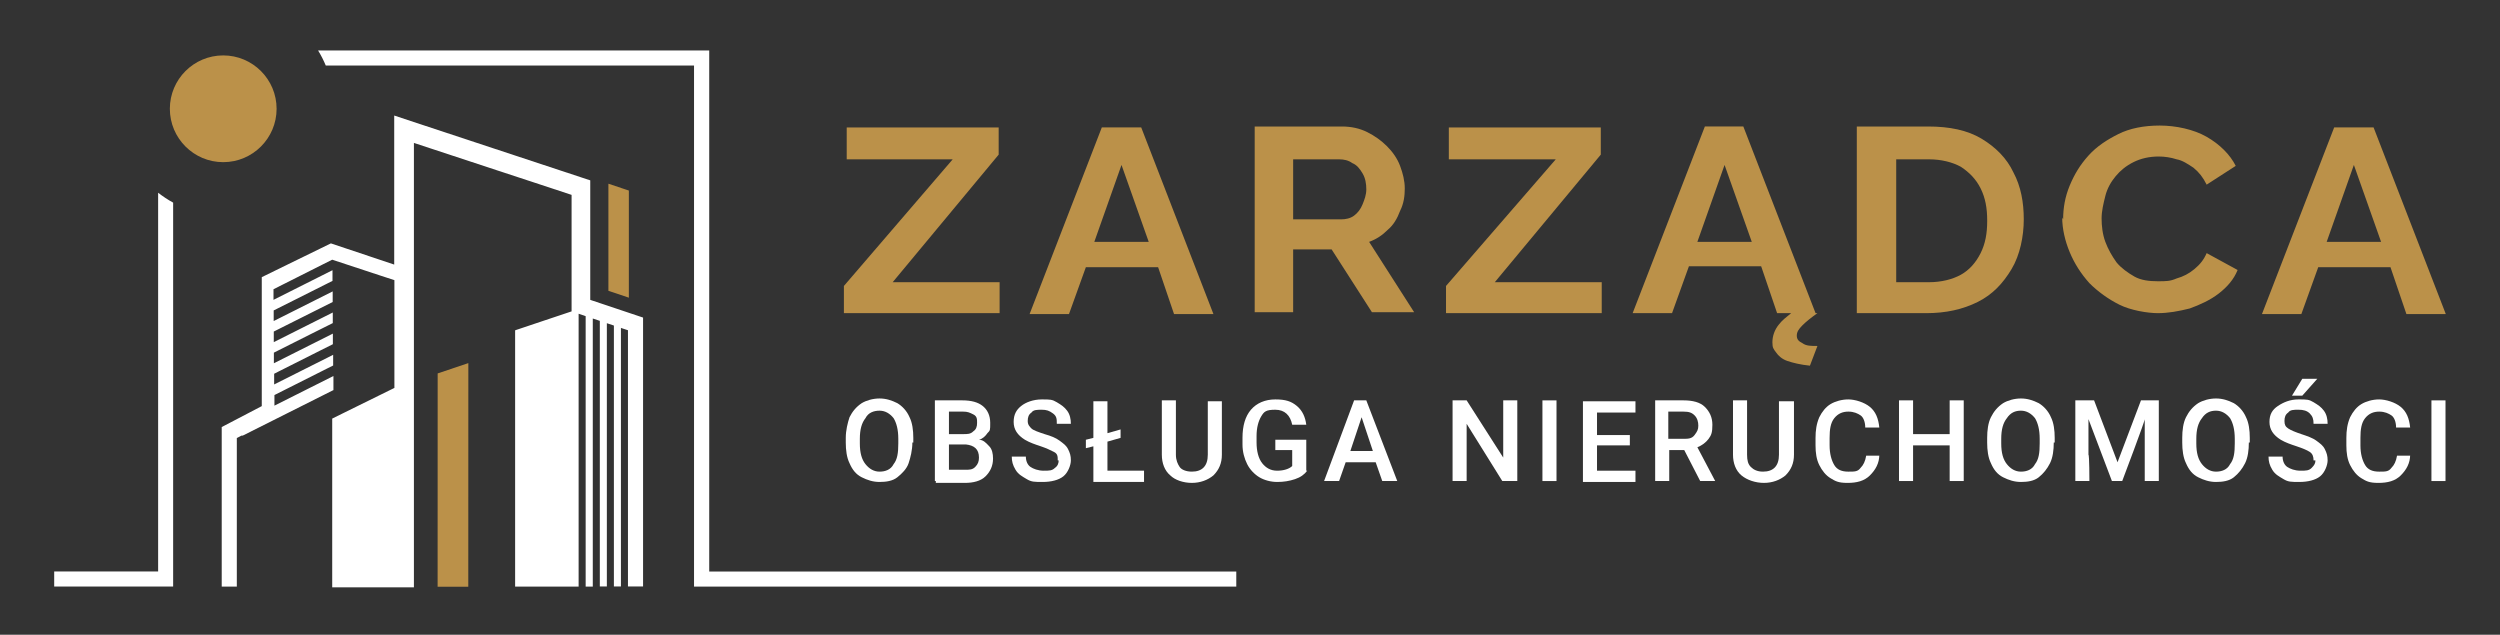 <svg xmlns="http://www.w3.org/2000/svg" xmlns:xlink="http://www.w3.org/1999/xlink" xmlns:serif="http://www.serif.com/" width="100%" height="100%" viewBox="0 0 512 130" xml:space="preserve" style="fill-rule:evenodd;clip-rule:evenodd;stroke-linejoin:round;stroke-miterlimit:2;"><rect x="0" y="0" width="512" height="130" fill="#333333" stroke="none"/>    <g transform="matrix(1.921,0,0,1.921,172.831,31.669)">        <path d="M0,14L11.6,0.5L0.3,0.5L0.3,-2.9L16.5,-2.9L16.5,-0L5.2,13.6L16.6,13.6L16.6,16.9L0,16.9L0,14Z" style="fill:rgb(187,145,73);fill-rule:nonzero;"></path>    </g>    <g transform="matrix(1.921,0,0,1.921,225.844,64.322)">        <path d="M-0.1,-19.9L4.1,-19.9L11.8,0L7.6,0L5.9,-5L-1.8,-5L-3.6,0L-7.8,0L-0.1,-19.9ZM4.9,-7.7L2,-15.9L-0.9,-7.7L4.9,-7.7Z" style="fill:rgb(187,145,73);fill-rule:nonzero;"></path>    </g>    <g transform="matrix(1.921,0,0,1.921,256.961,25.907)">        <path d="M0,19.9L0,0L9.3,0C10.3,0 11.2,0.2 12,0.6C12.8,1 13.5,1.5 14.1,2.1C14.7,2.7 15.2,3.4 15.5,4.2C15.8,5 16,5.8 16,6.6C16,7.4 15.9,8.2 15.5,9C15.2,9.8 14.8,10.5 14.2,11C13.6,11.6 13,12 12.2,12.3L17,19.8L12.5,19.8L8.2,13.1L4.1,13.1L4.1,19.8L0,19.8L0,19.9ZM4.1,9.9L9.2,9.9C9.7,9.9 10.2,9.8 10.6,9.5C11,9.2 11.3,8.8 11.5,8.3C11.7,7.8 11.9,7.3 11.9,6.7C11.9,6.1 11.8,5.5 11.5,5C11.2,4.5 10.9,4.1 10.4,3.9C10,3.6 9.5,3.5 9,3.5L4.1,3.5L4.1,9.9Z" style="fill:rgb(187,145,73);fill-rule:nonzero;"></path>    </g>    <g transform="matrix(1.921,0,0,1.921,296.144,31.669)">        <path d="M0,14L11.7,0.5L0.3,0.5L0.3,-2.9L16.5,-2.9L16.5,-0L5.2,13.6L16.6,13.6L16.6,16.9L0,16.9L0,14Z" style="fill:rgb(187,145,73);fill-rule:nonzero;"></path>    </g>    <g transform="matrix(1.921,0,0,1.921,347.621,51.261)">        <path d="M0,-0.9L2.9,-9.1L5.8,-0.9L0,-0.9ZM12.6,6.7L4.9,-13.2L0.8,-13.2L-6.9,6.7L-2.7,6.7L-0.9,1.7L6.8,1.7L8.5,6.7L10,6.7C9.5,7.1 9,7.5 8.7,7.9C8.2,8.5 8,9.2 8,9.8C8,10.4 8.1,10.5 8.4,10.9C8.6,11.2 9,11.6 9.6,11.8C10.2,12 11,12.2 12,12.3L12.8,10.2C12.1,10.2 11.6,10.2 11.2,9.9C10.8,9.7 10.6,9.5 10.6,9.1C10.6,8.7 10.8,8.4 11.2,8C11.6,7.6 12.1,7.2 12.8,6.7L12.6,6.7Z" style="fill:rgb(187,145,73);fill-rule:nonzero;"></path>    </g>    <g transform="matrix(1.921,0,0,1.921,380.274,25.907)">        <path d="M0,19.9L0,0L7.6,0C9.9,0 11.8,0.4 13.3,1.3C14.8,2.2 16,3.4 16.7,4.9C17.5,6.4 17.8,8.1 17.8,9.9C17.8,11.7 17.4,13.7 16.5,15.2C15.6,16.7 14.5,17.9 12.9,18.7C11.3,19.5 9.5,19.9 7.4,19.9L-0.2,19.9L0,19.9ZM13.9,10C13.9,8.7 13.7,7.6 13.2,6.6C12.7,5.6 12,4.9 11.1,4.3C10.2,3.8 9,3.5 7.7,3.5L4.2,3.5L4.2,16.6L7.7,16.6C9,16.6 10.2,16.3 11.1,15.8C12,15.3 12.7,14.5 13.2,13.5C13.7,12.5 13.9,11.4 13.9,10.1" style="fill:rgb(187,145,73);fill-rule:nonzero;"></path>    </g>    <g transform="matrix(1.921,0,0,1.921,422.531,44.923)">        <path d="M0,0C0,-1.2 0.2,-2.4 0.7,-3.6C1.2,-4.8 1.8,-5.8 2.7,-6.8C3.6,-7.8 4.7,-8.5 5.9,-9.1C7.1,-9.7 8.6,-10 10.3,-10C12,-10 13.9,-9.6 15.3,-8.8C16.7,-8 17.8,-6.9 18.4,-5.7L15.3,-3.7C14.9,-4.5 14.5,-5 13.9,-5.5C13.3,-5.9 12.7,-6.3 12.1,-6.4C11.5,-6.6 10.8,-6.7 10.2,-6.7C9.2,-6.7 8.3,-6.5 7.5,-6.1C6.7,-5.7 6.1,-5.2 5.6,-4.6C5.1,-4 4.7,-3.3 4.5,-2.5C4.3,-1.7 4.1,-0.9 4.1,-0.1C4.1,0.7 4.2,1.6 4.5,2.4C4.8,3.2 5.2,3.9 5.7,4.6C6.2,5.2 6.9,5.7 7.6,6.1C8.3,6.5 9.2,6.6 10.1,6.6C11,6.6 11.4,6.6 12.1,6.3C12.8,6.1 13.4,5.8 14,5.3C14.6,4.8 15,4.3 15.3,3.6L18.6,5.4C18.2,6.4 17.5,7.2 16.6,7.9C15.7,8.6 14.6,9.1 13.5,9.5C12.3,9.8 11.2,10 10.1,10C9,10 7.2,9.7 6,9.1C4.8,8.5 3.7,7.7 2.8,6.8C1.9,5.8 1.2,4.7 0.7,3.5C0.2,2.3 -0.1,1 -0.1,-0.2" style="fill:rgb(187,145,73);fill-rule:nonzero;"></path>    </g>    <g transform="matrix(1.921,0,0,1.921,478.233,64.322)">        <path d="M-0.1,-19.9L4.1,-19.9L11.8,0L7.6,0L5.9,-5L-1.8,-5L-3.6,0L-7.8,0L-0.1,-19.9ZM4.9,-7.7L2,-15.9L-0.9,-7.7L4.9,-7.7Z" style="fill:rgb(187,145,73);fill-rule:nonzero;"></path>    </g>    <g transform="matrix(1.921,0,0,1.921,183.972,90.445)">        <path d="M0,-0.3C0,-1.3 -0.2,-2 -0.5,-2.5C-0.9,-3 -1.4,-3.3 -2,-3.3C-2.6,-3.3 -3.2,-3.1 -3.5,-2.5C-3.9,-2 -4.1,-1.3 -4.1,-0.3L-4.1,0.2C-4.1,1.2 -3.9,1.9 -3.5,2.4C-3.1,2.9 -2.6,3.2 -2,3.2C-1.4,3.2 -0.8,3 -0.5,2.4C-0.1,1.9 0,1.2 0,0.2L0,-0.3ZM1.5,0.1C1.5,0.9 1.3,1.7 1.1,2.3C0.9,2.9 0.4,3.4 -0.1,3.8C-0.6,4.2 -1.3,4.3 -2,4.3C-2.7,4.3 -3.3,4.1 -3.9,3.8C-4.5,3.5 -4.9,3 -5.2,2.3C-5.5,1.7 -5.6,0.9 -5.6,0.1L-5.6,-0.4C-5.6,-1.2 -5.4,-2 -5.2,-2.6C-4.9,-3.2 -4.5,-3.7 -3.9,-4.1C-3.4,-4.4 -2.7,-4.6 -2,-4.6C-1.3,-4.6 -0.7,-4.4 -0.1,-4.1C0.4,-3.8 0.9,-3.3 1.2,-2.6C1.5,-2 1.6,-1.2 1.6,-0.4L1.6,0.1L1.5,0.1Z" style="fill:white;fill-rule:nonzero;"></path>    </g>    <g transform="matrix(1.921,0,0,1.921,194.344,89.868)">        <path d="M0,0.6L0,3.3L1.7,3.3C2.2,3.3 2.5,3.3 2.8,3C3.1,2.7 3.2,2.4 3.2,2C3.2,1.1 2.7,0.7 1.8,0.6L0,0.6ZM0,-0.5L1.5,-0.5C2,-0.5 2.3,-0.5 2.6,-0.8C2.9,-1 3,-1.3 3,-1.7C3,-2.1 3,-2.4 2.6,-2.6C2.2,-2.8 2,-2.9 1.5,-2.9L0,-2.9L0,-0.5ZM-1.5,4.5L-1.5,-4.1L1.4,-4.1C2.4,-4.1 3.1,-3.9 3.6,-3.5C4.1,-3.1 4.4,-2.5 4.4,-1.7C4.4,-0.9 4.4,-0.9 4.1,-0.6C3.9,-0.3 3.6,0 3.2,0.1C3.7,0.1 4,0.5 4.3,0.8C4.6,1.1 4.7,1.6 4.7,2.1C4.7,2.9 4.4,3.5 3.9,4C3.4,4.5 2.6,4.7 1.7,4.7L-1.4,4.7L-1.4,4.5L-1.5,4.5Z" style="fill:white;fill-rule:nonzero;"></path>    </g>    <g transform="matrix(1.921,0,0,1.921,216.625,86.219)">        <path d="M0,4.2C0,3.8 0,3.5 -0.4,3.3C-0.8,3.1 -1.2,2.9 -1.8,2.7C-2.4,2.5 -3,2.3 -3.5,2C-4.3,1.5 -4.7,0.9 -4.7,0.1C-4.7,-0.7 -4.4,-1.2 -3.9,-1.6C-3.4,-2 -2.6,-2.3 -1.7,-2.3C-0.8,-2.3 -0.6,-2.3 -0.1,-2C0.4,-1.7 0.7,-1.5 1,-1.1C1.3,-0.7 1.4,-0.2 1.4,0.3L-0.1,0.3C-0.1,-0.2 -0.1,-0.5 -0.5,-0.8C-0.9,-1.1 -1.2,-1.2 -1.7,-1.2C-2.2,-1.2 -2.6,-1.2 -2.8,-0.9C-3.1,-0.7 -3.2,-0.4 -3.2,0C-3.2,0.4 -3,0.6 -2.8,0.8C-2.6,1 -2,1.2 -1.4,1.4C-0.7,1.6 -0.2,1.8 0.2,2.1C0.6,2.4 0.9,2.6 1.1,3C1.3,3.4 1.4,3.7 1.4,4.2C1.4,4.7 1.1,5.5 0.6,5.9C0.1,6.3 -0.7,6.5 -1.6,6.5C-2.5,6.5 -2.8,6.5 -3.3,6.2C-3.8,5.9 -4.2,5.7 -4.5,5.2C-4.8,4.7 -4.9,4.3 -4.9,3.8L-3.4,3.8C-3.4,4.3 -3.2,4.7 -2.9,4.9C-2.6,5.1 -2.1,5.3 -1.5,5.3C-0.9,5.3 -0.6,5.3 -0.3,5C0,4.8 0.1,4.5 0.1,4.2L0,4.2Z" style="fill:white;fill-rule:nonzero;"></path>    </g>    <g transform="matrix(1.921,0,0,1.921,226.805,92.173)">        <path d="M0,-1.8L1.4,-2.2L1.4,-1.3L0,-0.9L0,2.2L3.9,2.2L3.9,3.4L-1.5,3.4L-1.5,-0.4L-2.3,-0.2L-2.3,-1.1L-1.5,-1.3L-1.5,-5.2L0,-5.2L0,-1.7L0,-1.8Z" style="fill:white;fill-rule:nonzero;"></path>    </g>    <g transform="matrix(1.921,0,0,1.921,250.238,98.896)">        <path d="M0,-8.8L0,-3C0,-2.1 -0.3,-1.4 -0.9,-0.8C-1.5,-0.3 -2.3,0 -3.2,0C-4.1,0 -5,-0.3 -5.5,-0.8C-6.1,-1.3 -6.4,-2.1 -6.4,-3L-6.4,-8.8L-4.9,-8.8L-4.9,-3C-4.9,-2.4 -4.7,-2 -4.5,-1.7C-4.3,-1.4 -3.8,-1.2 -3.2,-1.2C-2.1,-1.2 -1.5,-1.8 -1.5,-3L-1.5,-8.7L0,-8.7L0,-8.8Z" style="fill:white;fill-rule:nonzero;"></path>    </g>    <g transform="matrix(1.921,0,0,1.921,267.717,84.106)">        <path d="M0,6.4C-0.3,6.8 -0.7,7.1 -1.3,7.3C-1.9,7.5 -2.5,7.6 -3.2,7.6C-3.9,7.6 -4.6,7.4 -5.1,7.1C-5.6,6.8 -6.1,6.3 -6.4,5.7C-6.7,5.1 -6.9,4.4 -6.9,3.6L-6.9,2.9C-6.9,1.6 -6.6,0.6 -6,-0.1C-5.4,-0.8 -4.5,-1.2 -3.4,-1.2C-2.3,-1.2 -1.7,-1 -1.1,-0.5C-0.5,-0 -0.2,0.7 -0.1,1.5L-1.6,1.5C-1.8,0.5 -2.4,-0.1 -3.4,-0.1C-4.4,-0.1 -4.6,0.1 -4.9,0.6C-5.2,1.1 -5.4,1.8 -5.4,2.7L-5.4,3.4C-5.4,4.3 -5.2,5.1 -4.8,5.6C-4.4,6.1 -3.9,6.4 -3.2,6.4C-2.5,6.4 -1.9,6.2 -1.6,5.9L-1.6,4.2L-3.4,4.2L-3.4,3.1L-0.1,3.1L-0.1,6.4L0,6.4Z" style="fill:white;fill-rule:nonzero;"></path>    </g>    <g transform="matrix(1.921,0,0,1.921,276.361,88.14)">        <path d="M0,2.2L2.5,2.2L1.3,-1.4L0.1,2.2L0,2.2ZM2.9,3.4L-0.4,3.4L-1.1,5.4L-2.7,5.4L0.5,-3.2L1.8,-3.2L5.1,5.4L3.5,5.4L2.8,3.4L2.9,3.4Z" style="fill:white;fill-rule:nonzero;"></path>    </g>    <g transform="matrix(1.921,0,0,1.921,310.55,81.993)">        <path d="M0.1,8.6L-1.5,8.6L-5.3,2.5L-5.3,8.6L-6.8,8.6L-6.8,0L-5.3,0L-1.4,6.1L-1.4,0L0.1,0L0.1,8.6Z" style="fill:white;fill-rule:nonzero;"></path>    </g>    <g transform="matrix(-1.921,0,0,1.921,623.635,60.228)">        <rect x="158.7" y="11.332" width="1.5" height="8.6" style="fill:white;"></rect>    </g>    <g transform="matrix(1.921,0,0,1.921,333.791,89.676)">        <path d="M0,0.8L-3.5,0.8L-3.5,3.5L0.6,3.5L0.6,4.7L-5,4.7L-5,-3.9L0.6,-3.9L0.6,-2.7L-3.5,-2.7L-3.5,-0.3L0,-0.3L0,0.9L0,0.8Z" style="fill:white;fill-rule:nonzero;"></path>    </g>    <g transform="matrix(1.921,0,0,1.921,341.859,90.637)">        <path d="M-0.1,-0.4L1.5,-0.4C2,-0.4 2.4,-0.4 2.7,-0.8C3,-1.2 3.1,-1.4 3.1,-1.8C3.1,-2.2 3,-2.6 2.7,-2.9C2.4,-3.2 2.1,-3.3 1.5,-3.3L-0.1,-3.3L-0.1,-0.4ZM1.7,0.8L0,0.8L0,4.1L-1.5,4.1L-1.5,-4.5L1.5,-4.5C2.5,-4.5 3.3,-4.3 3.8,-3.8C4.3,-3.3 4.6,-2.7 4.6,-1.9C4.6,-1.1 4.5,-0.8 4.2,-0.4C3.9,-0 3.5,0.3 3,0.5L4.9,4.1L3.3,4.1L1.6,0.8L1.7,0.8Z" style="fill:white;fill-rule:nonzero;"></path>    </g>    <g transform="matrix(1.921,0,0,1.921,367.405,98.896)">        <path d="M0,-8.8L0,-3C0,-2.1 -0.3,-1.4 -0.9,-0.8C-1.5,-0.3 -2.3,0 -3.2,0C-4.1,0 -5,-0.3 -5.6,-0.8C-6.2,-1.3 -6.5,-2.1 -6.5,-3L-6.5,-8.8L-5,-8.8L-5,-3C-5,-2.4 -4.9,-2 -4.6,-1.7C-4.3,-1.4 -3.9,-1.2 -3.3,-1.2C-2.2,-1.2 -1.6,-1.8 -1.6,-3L-1.6,-8.7L0,-8.7L0,-8.8Z" style="fill:white;fill-rule:nonzero;"></path>    </g>    <g transform="matrix(1.921,0,0,1.921,384.884,87.564)">        <path d="M0,2.9C0,3.8 -0.4,4.5 -1,5.1C-1.6,5.7 -2.4,5.9 -3.4,5.9C-4.4,5.9 -4.7,5.7 -5.2,5.4C-5.7,5.1 -6.1,4.6 -6.4,4C-6.7,3.4 -6.8,2.7 -6.8,1.9L-6.8,1.1C-6.8,0.3 -6.7,-0.4 -6.4,-1.1C-6.1,-1.7 -5.7,-2.2 -5.2,-2.5C-4.7,-2.8 -4,-3 -3.3,-3C-2.6,-3 -1.6,-2.7 -1,-2.2C-0.4,-1.7 -0.1,-1 0,0L-1.5,0C-1.5,-0.6 -1.7,-1.1 -2,-1.3C-2.3,-1.5 -2.7,-1.7 -3.3,-1.7C-3.9,-1.7 -4.4,-1.5 -4.8,-1C-5.2,-0.5 -5.3,0.2 -5.3,1.1L-5.3,1.9C-5.3,2.8 -5.1,3.5 -4.8,4C-4.5,4.5 -4,4.7 -3.3,4.7C-2.6,4.7 -2.3,4.7 -2,4.3C-1.7,4 -1.5,3.6 -1.4,3L0.1,3L0,3L0,2.9Z" style="fill:white;fill-rule:nonzero;"></path>    </g>    <g transform="matrix(1.921,0,0,1.921,402.171,81.993)">        <path d="M0,8.6L-1.5,8.6L-1.5,4.8L-5.4,4.8L-5.4,8.6L-6.9,8.6L-6.9,0L-5.4,0L-5.4,3.6L-1.5,3.6L-1.5,0L0,0L0,8.6Z" style="fill:white;fill-rule:nonzero;"></path>    </g>    <g transform="matrix(1.921,0,0,1.921,417.729,90.445)">        <path d="M0,-0.3C0,-1.3 -0.2,-2 -0.5,-2.5C-0.9,-3 -1.4,-3.3 -2,-3.3C-2.6,-3.3 -3.1,-3.1 -3.5,-2.5C-3.9,-2 -4.1,-1.3 -4.1,-0.3L-4.1,0.2C-4.1,1.2 -3.9,1.9 -3.5,2.4C-3.1,2.9 -2.6,3.2 -2,3.2C-1.4,3.2 -0.8,3 -0.5,2.4C-0.1,1.9 0,1.2 0,0.2L0,-0.3ZM1.5,0.1C1.5,0.9 1.4,1.7 1.1,2.3C0.8,2.9 0.4,3.4 -0.1,3.8C-0.6,4.2 -1.3,4.3 -2,4.3C-2.7,4.3 -3.3,4.1 -3.9,3.8C-4.5,3.5 -4.9,3 -5.2,2.3C-5.5,1.7 -5.6,0.9 -5.6,0.1L-5.6,-0.4C-5.6,-1.2 -5.5,-2 -5.2,-2.6C-4.9,-3.2 -4.5,-3.7 -3.9,-4.1C-3.4,-4.4 -2.7,-4.6 -2,-4.6C-1.3,-4.6 -0.7,-4.4 -0.1,-4.1C0.4,-3.8 0.9,-3.3 1.2,-2.6C1.5,-2 1.6,-1.2 1.6,-0.4L1.6,0.1L1.5,0.1Z" style="fill:white;fill-rule:nonzero;"></path>    </g>    <g transform="matrix(1.921,0,0,1.921,428.869,98.512)">        <path d="M0,-8.6L2.5,-2L5,-8.6L6.9,-8.6L6.9,0L5.4,0L5.4,-6.6C5.5,-6.6 3,0 3,0L1.9,0L-0.6,-6.6L-0.6,-2.8C-0.5,-2.8 -0.5,0 -0.5,0L-2,0L-2,-8.6L0,-8.6" style="fill:white;fill-rule:nonzero;"></path>    </g>    <g transform="matrix(1.921,0,0,1.921,457.681,90.445)">        <path d="M0,-0.3C0,-1.3 -0.2,-2 -0.5,-2.5C-0.9,-3 -1.4,-3.3 -2,-3.3C-2.6,-3.3 -3.1,-3.1 -3.5,-2.5C-3.9,-2 -4.1,-1.3 -4.1,-0.3L-4.1,0.2C-4.1,1.2 -3.9,1.9 -3.5,2.4C-3.1,2.9 -2.6,3.2 -2,3.2C-1.4,3.2 -0.8,3 -0.5,2.4C-0.1,1.9 0,1.2 0,0.2L0,-0.3ZM1.5,0.1C1.5,0.9 1.4,1.7 1.1,2.3C0.8,2.9 0.4,3.4 -0.1,3.8C-0.6,4.2 -1.3,4.3 -2,4.3C-2.7,4.3 -3.3,4.1 -3.9,3.8C-4.5,3.5 -4.9,3 -5.2,2.3C-5.5,1.7 -5.6,0.9 -5.6,0.1L-5.6,-0.4C-5.6,-1.2 -5.5,-2 -5.2,-2.6C-4.9,-3.2 -4.5,-3.7 -3.9,-4.1C-3.4,-4.4 -2.7,-4.6 -2,-4.6C-1.3,-4.6 -0.7,-4.4 -0.1,-4.1C0.4,-3.8 0.9,-3.3 1.2,-2.6C1.5,-2 1.6,-1.2 1.6,-0.4L1.6,0.1L1.5,0.1Z" style="fill:white;fill-rule:nonzero;"></path>    </g>    <g transform="matrix(1.921,0,0,1.921,471.51,98.704)">        <path d="M0,-11L1.6,-11L0,-9.2L-1.1,-9.2L0,-11ZM1.2,-2.3C1.2,-2.7 1.1,-3 0.8,-3.2C0.5,-3.4 0,-3.6 -0.6,-3.8C-1.2,-4 -1.8,-4.2 -2.3,-4.5C-3.1,-5 -3.5,-5.6 -3.5,-6.4C-3.5,-7.2 -3.2,-7.7 -2.6,-8.1C-2,-8.5 -1.3,-8.8 -0.4,-8.8C0.5,-8.8 0.7,-8.8 1.2,-8.5C1.7,-8.2 2,-8 2.3,-7.6C2.6,-7.2 2.7,-6.7 2.7,-6.2L1.2,-6.2C1.2,-6.7 1.1,-7 0.8,-7.3C0.5,-7.6 0.1,-7.7 -0.4,-7.7C-0.9,-7.7 -1.3,-7.7 -1.5,-7.4C-1.8,-7.2 -1.9,-6.9 -1.9,-6.5C-1.9,-6.1 -1.8,-5.9 -1.5,-5.7C-1.2,-5.5 -0.7,-5.3 -0.1,-5.1C0.5,-4.9 1.1,-4.7 1.5,-4.4C1.9,-4.1 2.2,-3.9 2.4,-3.5C2.6,-3.1 2.7,-2.8 2.7,-2.3C2.7,-1.8 2.4,-1 1.9,-0.6C1.4,-0.2 0.6,0 -0.3,0C-1.2,0 -1.5,0 -2,-0.3C-2.5,-0.6 -2.9,-0.8 -3.2,-1.3C-3.5,-1.8 -3.6,-2.2 -3.6,-2.7L-2.1,-2.7C-2.1,-2.2 -1.9,-1.8 -1.6,-1.6C-1.3,-1.4 -0.8,-1.2 -0.2,-1.2C0.4,-1.2 0.7,-1.2 1,-1.5C1.3,-1.8 1.4,-2 1.4,-2.3L1.2,-2.3Z" style="fill:white;fill-rule:nonzero;"></path>    </g>    <g transform="matrix(1.921,0,0,1.921,493.599,87.564)">        <path d="M0,2.9C0,3.8 -0.4,4.5 -1,5.1C-1.6,5.7 -2.4,5.9 -3.4,5.9C-4.4,5.9 -4.7,5.7 -5.2,5.4C-5.7,5.1 -6.1,4.6 -6.4,4C-6.7,3.4 -6.8,2.7 -6.8,1.9L-6.8,1.1C-6.8,0.3 -6.7,-0.4 -6.4,-1.1C-6.1,-1.7 -5.7,-2.2 -5.2,-2.5C-4.7,-2.8 -4,-3 -3.3,-3C-2.6,-3 -1.6,-2.7 -1,-2.2C-0.4,-1.7 -0.1,-1 0,0L-1.5,0C-1.5,-0.6 -1.7,-1.1 -2,-1.3C-2.3,-1.5 -2.7,-1.7 -3.3,-1.7C-3.9,-1.7 -4.4,-1.5 -4.8,-1C-5.2,-0.5 -5.3,0.2 -5.3,1.1L-5.3,1.9C-5.3,2.8 -5.1,3.5 -4.8,4C-4.5,4.5 -4,4.7 -3.3,4.7C-2.6,4.7 -2.3,4.7 -2,4.3C-1.7,4 -1.5,3.6 -1.4,3L0.1,3L0,3L0,2.9Z" style="fill:white;fill-rule:nonzero;"></path>    </g>    <g transform="matrix(-1.921,0,0,1.921,987.813,60.228)">        <rect x="253.5" y="11.332" width="1.5" height="8.6" style="fill:white;"></rect>    </g>    <g transform="matrix(-1.921,0,0,1.921,45.716,33.21)">        <path d="M0,-11.38C-3.14,-11.38 -5.69,-8.83 -5.69,-5.69C-5.69,-2.55 -3.14,0 0,0C3.14,0 5.69,-2.55 5.69,-5.69C5.69,-8.83 3.14,-11.38 0,-11.38" style="fill:rgb(187,145,73);"></path>    </g>    <g transform="matrix(1.921,0,0,1.921,32.386,120.125)">        <path d="M0,-41.99L0,-1.61L-11.081,-1.61L-11.081,0L1.6,0L1.6,-40.93C1.03,-41.24 0.5,-41.6 -0.01,-41.99L0,-41.99Z" style="fill:white;"></path>    </g>    <g transform="matrix(1.921,0,0,1.921,145.25,13.426)">        <path d="M0,53.94L0,-1.61L-41.7,-1.61C-41.39,-1.1 -41.11,-0.56 -40.88,0L-1.62,0L-1.62,55.55L56.19,55.55L56.19,53.94L0,53.94Z" style="fill:white;"></path>    </g>    <g transform="matrix(1.921,0,0,1.921,49.73,54.742)">        <path d="M0,17.94L0.04,17.92L4.78,15.54L4.9,15.48L9.56,13.14L9.64,13.1L9.66,13.1L9.66,11.59L3.37,14.75L3.37,13.62L4.64,12.98L4.84,12.88L8.99,10.79L9.63,10.47L9.63,9.33L3.34,12.49L3.34,11.35L3.89,11.07L4.09,10.97L8.28,8.86L9.6,8.2L9.6,7.07L3.31,10.23L3.31,9.1L7.15,7.17L9.59,5.95L9.59,4.82L3.3,7.98L3.3,6.85L6.11,5.44L6.31,5.34L9.58,3.7L9.58,2.57L3.29,5.73L3.29,4.6L5.36,3.56L5.56,3.46L9.54,1.46L9.56,1.46L9.56,0.31L3.27,3.47L3.27,2.34L4.22,1.86L4.46,1.74L8.57,-0.33L9.53,-0.81L14.78,0.92L16.16,1.37L16.16,12.86L14.74,13.56L10.56,15.62L9.53,16.13L9.53,34.12L18.24,34.12L18.24,-13.26L27.28,-10.28L31.69,-8.83L35.05,-7.72L35.05,4.7C34.1,5.02 33.16,5.33 32.21,5.65L32.15,5.67C31.15,6.01 30.14,6.34 29.14,6.68L29.03,6.72L29.03,34.04L35.8,34.04L35.8,4.95L36.55,5.21L36.55,34.04L37.31,34.04L37.31,5.46L38.06,5.71L38.06,34.03L38.81,34.03L38.81,5.96L39.56,6.21L39.56,34.03L40.31,34.03L40.31,6.46L40.51,6.53L41.06,6.71L41.06,34.03L42.67,34.03L42.67,5.36L39.69,4.36L37.18,3.52L37.12,3.5L37.04,3.47L37.04,-9.27L36.19,-9.55L29.11,-11.89L29.05,-11.91L26.75,-12.67L26.69,-12.69L17.25,-15.81L16.14,-16.18L16.14,-0.29L13.6,-1.14L11.03,-2L10.97,-2.02L9.39,-2.55L5.11,-0.46L2.31,0.91L2.02,1.05L2.02,14.8L-0.85,16.3L-2.25,17.03L-2.25,34.04L-0.64,34.04L-0.64,18.2L-0.13,17.94L0,17.94Z" style="fill:white;"></path>    </g>    <g transform="matrix(-1.821,0.612,0.612,1.821,97.088,119.97)">        <path d="M-6.985,-22.697L-3.535,-22.697L3.715,-1.143L0.616,-0.101L-6.985,-22.697Z" style="fill:rgb(187,145,73);"></path>    </g>    <g transform="matrix(1.921,0,0,1.921,124.602,60.965)">        <path d="M0,-12.15L2.18,-11.42L2.18,0L0.85,-0.45L0,-0.73L0,-12.15Z" style="fill:rgb(187,145,73);"></path>    </g></svg>